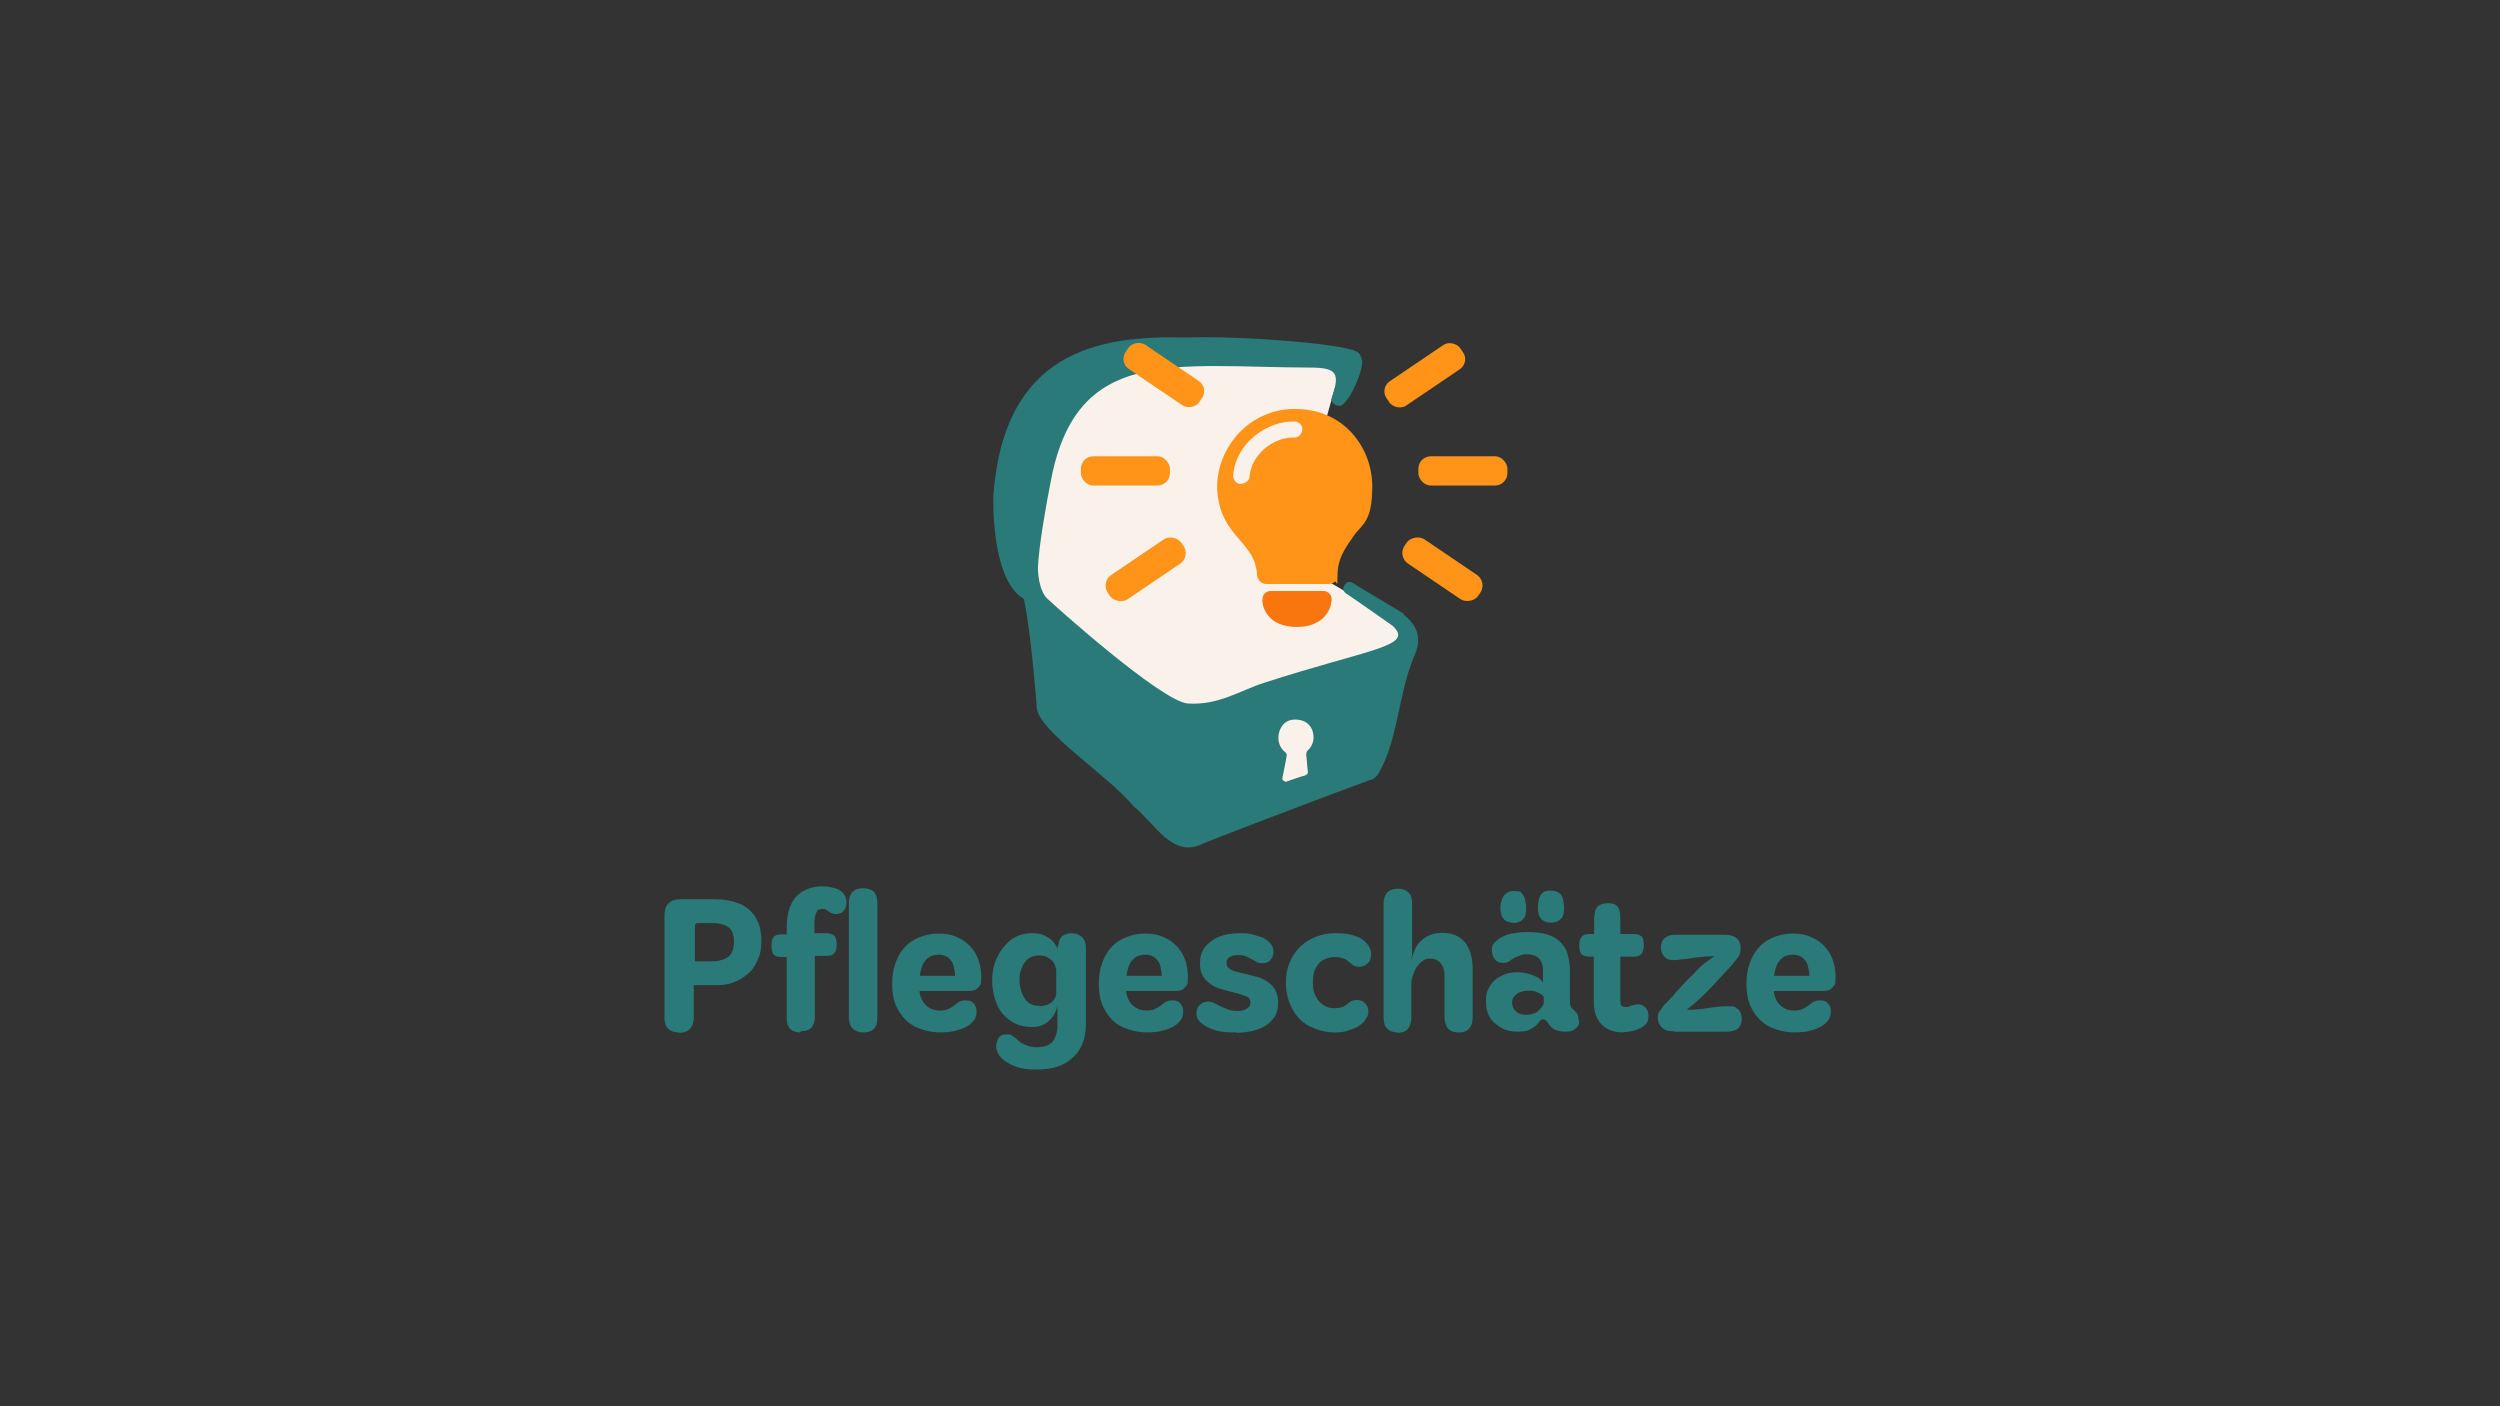 <?xml version="1.0" encoding="UTF-8"?>
<svg xmlns="http://www.w3.org/2000/svg" version="1.1" viewBox="0 0 640 360">
  <rect x="0" y="0" width="640" height="360" fill="#333333" stroke="none"/>
  <defs>
    <style>
      .cls-1 {
        fill: #f9750d;
      }

      .cls-2 {
        fill: none;
      }

      .cls-3 {
        fill: #faf1eb;
      }

      .cls-4 {
        fill: #297a78;
      }

      .cls-5 {
        fill: #ff9419;
      }
    </style>
  </defs>
  <!-- Generator: Adobe Illustrator 28.6.0, SVG Export Plug-In . SVG Version: 1.2.0 Build 709)  -->
  <g>
    <g id="Ebene_1">
      <g id="Ebene_1-2" data-name="Ebene_1">
        <g id="Layer_2">
          <g id="Logos_fertig_für_Export">
            <g id="Version_FINAL_heller_HG">
              <g id="Bildmarke">
                <g id="Truhe">
                  <g id="HG">
                    <path class="cls-3" d="M341.7,99.4l-12.2,43.3,24.8,14.5c4.1,2.4,5,4.6,3.9,9.2l-5.4,22.6c-.6,2.8-2.6,4.9-5.2,6l-37.5,14.8c-2.8,1.1-6.2.6-8.4-1.5l-30.6-27.4c-1.5-1.3-2.4-3.1-2.8-5.1-2.1-10.3-8.6-44.2-6.3-56.7,3.3-18.4,16.3-25.3,21.2-27.3,1.1-.5,2.3-.6,3.6-.6l50.1.5c4.7,0,6.2,3.2,5.1,7.7h0v-.2Z"/>
                  </g>
                  <path class="cls-4" d="M359.2,157l-12-7.2c-1.6-1.2-2.3-.9-2.8-.3s-1,1.7.3,2.5c1,.6,11.8,8.2,11.8,8.2,5.7,5.3-5.7,5.8-32.9,14.6-6,1.9-11.6,5.8-19.5,5.3-6.9-.5-35.6-26.4-35.6-26.5-2.8-2.1-2.8-8.1-2.8-8.1.2-5.7,2.2-16.7,3.2-21.8,6.4-35.4,31.4-29.7,66.5-29.6,6.9,0,7.7,1.5,5.5,7.8-.4,1.3,1.7,2.6,2.8,1.7,2.4-1.9,5.3-9,5-11.2-.2-1-.5-2-1.6-2.5-4-1.9-29-4-43.7-3.5-22.7-.6-46.4,3.9-49.1,40.4,0,0-.8,21.2,7.6,26.4.2.2.3.2.3.5,1.9,9.5,3.2,27.3,3.2,27.3.3,6.2,18,17.2,24.9,25.5h0c5.5,4.4,9.9,13.5,17.8,9.4.3-.2,29.1-11.3,42.9-16.3.8-.2,1.5-.9,1.9-1.6,5-8.4,5.1-20.6,9.1-29.9,2.2-4.9.7-8.1-2.7-10.8h0v-.3Z"/>
                  <g id="Schloss">
                    <path class="cls-3" d="M334.2,198.4c.2,0,.7-.2.6-1-.2-1.4-.2-2.5-.4-4,0-.6,0-1,.6-1.5,1.3-1.3,1.6-3.3.9-5.1-.7-1.7-2.3-2.6-4.3-2.6s-3.3,1-4,2.8c-.7,1.9-.3,4,1.1,5.3.3.2.8.6.7,1.1-.2,1.5-1,5.1-1.1,5.7-.2.6.6,1.1,1,1,1.5-.5,3.6-1.3,4.9-1.6h0Z"/>
                  </g>
                </g>
                <g id="light_bulb">
                  <g id="bulb">
                    <g id="Gewinde_unten">
                      <path class="cls-1" d="M323.3,153.6h17.5c.2,1.7-1.5,6.9-8.8,6.9s-8.9-4.9-8.8-6.9h0Z"/>
                    </g>
                    <g id="Gewinde">
                      <line class="cls-2" x1="325.3" y1="153.5" x2="338.8" y2="153.4"/>
                      <path class="cls-1" d="M325.3,155.5c-1.1,0-2.1-.9-2.1-2.1s.9-2.1,2.1-2.1h13.5c1.1,0,2.1.9,2.1,2s-.9,2.1-2.1,2.1h-13.5Z"/>
                    </g>
                    <path class="cls-5" d="M348.9,124.5c0-7.7-5.3-17.1-16.8-17.4-11.4-.3-18.6,9.6-18.1,18,.6,11.4,9.9,12.2,10.3,21.9h15.8c0-9.8,9-12.5,9-22.6h-.2Z"/>
                    <path class="cls-5" d="M340,149.5h-15.8c-1.3,0-2.3-1-2.4-2.3-.2-3.9-1.9-6-4.2-8.7-2.7-3.1-5.7-6.6-6-13.3-.2-5.1,1.9-10.5,5.7-14.5,3.9-4,9.2-6.2,14.8-6,12.5.3,19.2,10.4,19.2,19.8s-2.7,9.6-4.9,12.9c-2.1,3-4,5.7-4,9.8s-.2,1.3-.7,1.7c-.5.5-1,.6-1.7.6h0v-.2.2ZM333.4,144.7h4.3c.6-4.3,2.8-7.4,4.7-10.1,2.2-3.2,4-5.8,4-10.1,0-10.8-8.7-14.9-14.6-15.1-4.3-.2-8.3,1.5-11.3,4.6-2.9,3-4.6,7.2-4.4,11,.2,5.1,2.5,7.7,4.9,10.4,2.1,2.4,4.4,5.1,5.1,9.3h7.2,0Z"/>
                    <g id="Reflexion">
                      <path class="cls-3" d="M317.8,123.9h-.2c-1.1,0-2-1.1-1.9-2.3.7-8.3,8.8-13.9,15.7-13.7,1.1,0,2.1,1,2,2.1s-1,2.1-2.1,2c-5-.2-10.9,4.1-11.4,9.9,0,1-1,1.9-2.1,1.9h0Z"/>
                    </g>
                  </g>
                  <g id="Shine_links">
                    <g id="oben">
                      <rect class="cls-5" x="294.2" y="84.6" width="7.5" height="22.8" rx="3.1" ry="3.1" transform="translate(51.4 288.9) rotate(-55.9)"/>
                    </g>
                    <g id="mitte">
                      <rect class="cls-5" x="276.7" y="116.8" width="22.8" height="7.5" rx="3.2" ry="3.2"/>
                    </g>
                    <g id="unten">
                      <rect class="cls-5" x="281.9" y="142" width="22.8" height="7.5" rx="3.3" ry="3.3" transform="translate(-31.3 189.5) rotate(-34.1)"/>
                    </g>
                  </g>
                  <g id="Shine_rechts">
                    <g id="oben-2">
                      <rect class="cls-5" x="353.3" y="92.3" width="22.8" height="7.5" rx="3.1" ry="3.1" transform="translate(8.9 221) rotate(-34.1)"/>
                    </g>
                    <g id="mitte-2">
                      <rect class="cls-5" x="363.1" y="116.8" width="22.8" height="7.5" rx="3.2" ry="3.2"/>
                    </g>
                    <g id="unten-2">
                      <rect class="cls-5" x="365.5" y="134.3" width="7.5" height="22.8" rx="3.3" ry="3.3" transform="translate(41.6 369.8) rotate(-55.9)"/>
                    </g>
                  </g>
                </g>
              </g>
              <g id="Wortmarke">
                <path class="cls-4" d="M173.9,264.3c-1.4,0-2.4-.4-3-1.1-.6-.7-.8-1.7-.8-2.8v-25.7c0-1.4.2-2.5.9-3.3s1.7-1.2,3.3-1.2h8.7c2.4,0,4.4.4,6.2,1.1,1.8.7,3.2,1.9,4.2,3.5,1,1.5,1.5,3.6,1.5,6s-.3,3.6-1,5.1-1.5,2.7-2.7,3.6c-1,.9-2.3,1.6-3.7,2.1s-2.8.6-4.2.6h-5.7v8.3c0,1-.2,2-.9,2.8-.6.7-1.5,1.1-2.9,1.1h0ZM177.7,246.1h4.4c.6,0,1.3,0,2.1-.2s1.3-.4,1.9-.7,1-.9,1.3-1.5.5-1.6.5-2.7c0-1.8-.6-3.1-1.5-3.7s-2.3-1-3.9-1h-3.5c-.4,0-.7,0-.9.2-.2.2-.2.5-.2.9v8.7h-.2Z"/>
                <path class="cls-4" d="M204.9,264.3c-1.1,0-2-.3-2.6-.9s-.9-1.5-.9-2.6v-15.8h-1.2c-1,0-1.7-.2-2.1-.6-.4-.4-.6-1.2-.6-2.3s.2-1.8.6-2.3c.5-.5,1.1-.6,2.1-.6h1.2v-1.7c0-2.2.3-4.1,1-5.7.6-1.5,1.7-2.8,3.1-3.6s3-1.3,4.9-1.3,2,.2,3,.4,1.8.6,2.4,1.3c.6.6.9,1.4.9,2.4s-.2,1.3-.4,1.7-.6.8-1,1-.8.3-1.3.3-.6,0-1-.2-.6-.2-.9-.5c-.2-.2-.5-.2-.6-.4-.2-.2-.6-.2-1-.2-.7,0-1.3.2-1.5.9-.3.6-.5,1.5-.5,2.8v2.5h3.1c.7,0,1.4.2,1.9.6s.7,1.2.7,2.3-.2,1.8-.7,2.3-1,.6-1.9.6h-3v15.8c0,1-.3,1.9-.9,2.6-.6.6-1.5.9-2.7.9h0ZM221,264.3c-1,0-2-.3-2.7-1s-1-1.6-1-2.8v-29.4c0-1.2.3-2.1,1-2.8s1.5-.9,2.7-.9,2.1.3,2.7.9.9,1.6.9,2.9v29.4c0,1.3-.3,2.2-.9,2.8s-1.5.9-2.7.9h0Z"/>
                <path class="cls-4" d="M240.8,264.3c-2.5,0-4.7-.6-6.6-1.5-1.9-1-3.2-2.4-4.3-4.3s-1.5-4.1-1.5-6.7.5-4.7,1.4-6.6,2.3-3.5,4-4.5c1.8-1,3.9-1.7,6.4-1.7s3.9.4,5.6,1.3,2.9,2.1,3.9,3.7c.9,1.6,1.5,3.6,1.5,6s-.2,2-.7,2.7c-.5.7-1.3,1-2.6,1h-14.1v-3.9h10.7c0-.9-.2-1.8-.4-2.6s-.7-1.5-1.3-2-1.5-.8-2.4-.8-2.1.2-2.8.8-1.3,1.3-1.6,2.3c-.3.9-.6,2.1-.6,3.3v2.8c0,.9.3,1.7.7,2.5s1,1.4,1.8,1.9,1.7.7,2.8.7,1.7-.2,2.3-.5,1.2-.7,1.8-1.2c.3-.3.7-.6,1.2-.7.4-.2.9-.2,1.3-.2.9,0,1.5.2,2,.8s.7,1.2.7,2.1-.2,1-.3,1.5-.6.9-.9,1.3-1.1.9-1.9,1.3-1.7.6-2.8.9c-1,.2-2.3.3-3.6.3h0Z"/>
                <path class="cls-4" d="M265.2,273.8c-2.1,0-3.8-.2-5.3-.8s-2.7-1.3-3.5-2.1-1.3-1.9-1.4-2.8c0-.8.2-1.6.6-2.3s1.1-1,2.1-1,.9,0,1.2.2.6.4.9.6.6.6.8.7c.5.5,1.1.9,1.9,1.2s1.7.6,2.8.6,2.3-.2,3.1-.6,1.3-1,1.7-1.9.6-1.8.6-2.9v-5.3c-.2,1.1-.6,2.1-1.3,3s-1.4,1.5-2.3,1.9c-.9.5-1.9.6-3,.6-2.1,0-3.8-.5-5.3-1.5s-2.7-2.3-3.5-4.1-1.3-3.9-1.3-6.2.4-4.3,1.3-6.1,2-3.2,3.5-4.4c1.5-1.1,3.2-1.7,5.4-1.7s2.9.4,4.1,1.1,2,1.7,2.4,3c0-.3,0-.6.2-1s0-.6.2-.9c.2-.8.6-1.4,1.2-1.7.6-.3,1.3-.5,1.9-.5,1.1,0,2.1.3,2.8,1,.7.7,1,1.6,1,2.8v19.1c0,3.9-1,6.8-3.2,8.8-2.1,2.1-5.2,3.2-9.4,3.2h0ZM266,257.6c.7,0,1.5-.2,2.1-.4s1.2-.6,1.6-1.1c.4-.5.6-1,.7-1.7v-6.2c-.2-.6-.3-1.3-.7-1.8-.3-.6-.9-.9-1.5-1.3s-1.3-.5-2.2-.5-1.7.2-2.4.6-1.1.9-1.5,1.5-.6,1.3-.9,2.1c-.2.7-.2,1.5-.2,2.3s.2,2.1.6,3.1.9,1.8,1.6,2.4c.7.6,1.7.9,2.8.9h.2,0Z"/>
                <path class="cls-4" d="M293.7,264.3c-2.5,0-4.7-.6-6.6-1.5s-3.2-2.4-4.3-4.3-1.5-4.1-1.5-6.7.5-4.7,1.4-6.6,2.3-3.5,4-4.5c1.8-1,3.9-1.7,6.4-1.7s3.9.4,5.6,1.3,2.9,2.1,3.9,3.7c.9,1.6,1.5,3.6,1.5,6s-.2,2-.7,2.7-1.3,1-2.6,1h-14.1v-3.9h10.7c0-.9-.2-1.8-.4-2.6s-.7-1.5-1.3-2-1.5-.8-2.4-.8-2.1.2-2.8.8-1.3,1.3-1.6,2.3c-.3.9-.6,2.1-.6,3.3v2.8c0,.9.3,1.7.7,2.5s1,1.4,1.8,1.9,1.7.7,2.8.7,1.7-.2,2.3-.5,1.2-.7,1.8-1.2c.3-.3.7-.6,1.2-.7.4-.2.9-.2,1.3-.2.9,0,1.5.2,2,.8s.7,1.2.7,2.1-.2,1-.3,1.5-.6.9-.9,1.3-1.1.9-1.9,1.3-1.7.6-2.8.9c-1,.2-2.3.3-3.6.3h0Z"/>
                <path class="cls-4" d="M316.2,264.3c-1,0-2.2,0-3.5-.2s-2.4-.6-3.5-1.1c-.8-.4-1.5-.9-2.1-1.5s-.8-1.3-.8-2.1.2-1.5.8-2.1c.6-.6,1.3-.9,2.1-.9s1,.2,1.5.3c.5.2.9.5,1.5.8.6.3,1.4.6,2.1.9s1.6.4,2.6.4,1.6-.2,2.3-.6.9-.9.9-1.6-.2-.7-.3-1-.6-.5-1-.6-1-.4-1.7-.6c-.6-.2-1.5-.4-2.3-.6-.9-.2-1.8-.5-2.8-.8-.9-.3-1.7-.7-2.4-1.3s-1.4-1.2-1.8-2.1c-.5-.9-.6-1.9-.6-3.2s.4-2.9,1.3-4,2.1-2,3.6-2.6,3.2-.9,5.2-.9,1.8,0,2.8.2c1,.2,2.1.6,3.1.9.8.4,1.5.9,2,1.5.6.6.8,1.3.8,2.1s-.2,1.5-.7,2.1-1.2.9-2.1.9-1.2-.2-1.6-.4-.9-.6-1.5-.8c-.6-.3-1-.6-1.5-.7-.6-.2-1-.2-1.7-.2-1,0-1.7.2-2.2.6-.6.3-.7.8-.7,1.5s.2,1,.6,1.3,1,.6,1.7.8,1.5.4,2.4.6c.9.2,1.9.5,2.8.7s1.9.6,2.8,1.2,1.6,1.2,2.1,2.1.8,2,.8,3.4-.3,2.7-.9,3.6-1.5,1.8-2.5,2.4c-1,.6-2.2,1-3.5,1.3-1.3.2-2.5.4-3.7.4h0l-.2-.2h0Z"/>
                <path class="cls-4" d="M341.7,264.3c-2.3,0-4.4-.6-6.3-1.5s-3.4-2.4-4.5-4.4-1.7-4.2-1.7-6.9.6-4.7,1.7-6.6,2.6-3.4,4.5-4.4,4-1.6,6.5-1.6,3.3.2,4.7.6,2.4,1,3.2,1.9,1.2,1.8,1.2,2.8-.2,1.9-.9,2.4c-.6.6-1.3.9-2.1.9s-1.3-.2-1.6-.4-.7-.6-1.1-.9c-.3-.2-.7-.6-1.3-.8s-1.3-.4-2.2-.4-1.9.2-2.8.6-1.5,1.1-2.1,2.1c-.6.9-.8,2.3-.8,3.9s.2,2.4.7,3.4c.5,1,1.1,1.7,2,2.3s1.8.8,2.9.8,1.3-.2,1.9-.3,1.1-.6,1.6-1c.3-.2.6-.6,1-.6.4-.2.8-.2,1.3-.2s1.4.2,1.9.8c.6.5.9,1.2.9,2.1s-.2,1.2-.5,1.7-.6,1-1.2,1.5-1.2.9-2,1.2-1.6.6-2.5.8c-.9.2-1.9.2-2.8.2h.2Z"/>
                <path class="cls-4" d="M357.7,264.3c-1,0-1.9-.3-2.6-1s-.9-1.7-.9-2.9v-29.1c0-1.2.3-2.1.9-2.8.6-.6,1.5-1,2.7-1s2.1.3,2.8,1,.9,1.6.9,2.8v12.7c0,.6-.2,1.3-.2,1.9.2-1,.5-1.9.9-2.8s.9-1.6,1.5-2.2c.6-.6,1.4-1.1,2.3-1.5s2-.6,3.2-.6c2.5,0,4.5.8,5.8,2.4,1.3,1.6,2,3.9,2,6.9v12.1c0,1.3-.2,2.3-.9,3.1s-1.5,1-2.7,1-2.1-.3-2.7-1-.9-1.7-.9-3v-10.5c0-1.4-.3-2.4-1-3.2-.6-.8-1.5-1.2-2.6-1.2s-1.4.2-2,.6-1,.9-1.5,1.5c-.4.6-.7,1.3-.9,1.9s-.4,1.3-.5,1.9v9.2c0,1.2-.3,2.2-.9,2.9-.6.7-1.5,1-2.7,1h.2Z"/>
                <path class="cls-4" d="M404.3,261.3c0,.7-.2,1.3-.6,1.7s-.8.7-1.3.9-1.2.2-1.9.2-1.9-.2-2.6-.6-1.3-1-1.8-1.9h0c-.4-.7-1.4-.9-1.9-.2h0c-.6.9-1.4,1.5-2.3,2-.9.6-2.1.7-3.4.7s-2.8-.2-4-.9-2.3-1.5-3-2.6-1.1-2.5-1.1-4.2.2-2.4.6-3.2c.4-.9,1-1.7,1.7-2.3s1.6-1.1,2.6-1.5,2.1-.5,3.2-.5,2.3.2,3.2.5,1.6.6,2.2,1c.4.2.7.6.9.9,0,.2.2,0,.2-.2v-2.8c0-1.1-.3-2.1-.9-2.8-.6-.7-1.5-1.1-2.8-1.2-.7,0-1.3,0-1.9.2s-1,.4-1.5.6c-.4.2-.7.4-1,.6s-.6.5-1,.6c-.3.2-.8.2-1.3.2s-1.4-.2-1.9-.9-.8-1.3-.8-2.3.2-1.5.7-2,1-1,1.7-1.3c.9-.6,2-.9,3.2-1.1s2.3-.3,3.3-.3c2.2,0,4,.2,5.5.7,1.5.5,2.6,1.2,3.4,2.1s1.4,1.9,1.7,3.2.5,2.5.5,4v7.3c0,.7,0,1.3.2,1.7s.4.6.6.8c.3.2.6.6.9.9.3.3.5.9.5,1.8h-.2.2ZM387.4,236.2c-2.2,0-3.3-1.3-3.3-3.7s1.1-4.4,3.3-4.4,1.9.3,2.4.9c.6.6.9,2.3.9,3.6s-.2,2.2-.9,2.8c-.6.6-1.4.9-2.4.9h0ZM390.8,259.8c.7,0,1.4-.2,2-.4s1-.6,1.5-1.1.7-.9.9-1.5h0v-1.7c-.2-.2-.6-.5-.9-.7-.4-.2-.9-.5-1.4-.6-.6-.2-1-.2-1.7-.2s-1.5.2-2.1.4-1,.6-1.4,1-.6,1-.6,1.7.2,1.3.6,1.8.8.8,1.3,1,1.1.3,1.7.3h0ZM397,236.2c-1,0-1.8-.3-2.4-.9s-.9-1.5-.9-2.8.2-2.8.9-3.6,1.4-.9,2.4-.9,1.9.3,2.5.9.9,2.3.9,3.6-.2,2.2-.9,2.8c-.6.6-1.5.9-2.5.9Z"/>
                <path class="cls-4" d="M415.7,264.3c-1.7,0-3.1-.3-4.2-.9-1.1-.6-2-1.5-2.6-2.7-.6-1.1-.9-2.6-.9-4.3v-11.5h-1c-1,0-1.7-.2-2.1-.6s-.6-1.2-.6-2.3.2-1.8.7-2.3,1.2-.6,2.1-.6h1v-3.6c0-1.7.3-2.8.9-3.4s1.5-.9,2.7-.9,1.9.3,2.4.9.7,1.5.7,2.7v4.3h3.4c.9,0,1.5.2,2,.6.5.4.6,1.2.6,2.3s-.2,1.8-.7,2.3-1.1.6-1.9.6h-3.4v10.9c0,.7,0,1.2.2,1.5s.6.5,1.2.5.7,0,1-.2c.3-.2.6-.2,1-.3s.7-.2,1.2-.2,1.2.2,1.7.7c.6.5.9,1.3.9,2.3s-.3,1.9-1,2.4c-.7.6-1.6,1-2.6,1.3s-2,.4-2.9.4h0v.2Z"/>
                <path class="cls-4" d="M428.3,264c-1.1,0-2.1-.2-2.8-.9s-1.1-1.4-1.1-2.5.2-1.4.6-1.9.7-1.1,1.2-1.6.9-.9,1.3-1.3c1.1-1.3,2.2-2.5,3.2-3.6s1.9-2,2.8-2.8c1.1-1.3,2.1-2.2,3-2.9.9-.6,1.7-1.3,2.4-1.7-1,0-2.1,0-3.2.2-1,0-1.9.2-2.8.3-.9.2-1.7.2-2.4.3s-1.4.2-2,.2c-1,0-1.9-.2-2.4-.9-.6-.6-.9-1.4-.9-2.3s.2-1.8.9-2.4,1.5-.9,2.6-.9h12.9c1.3,0,2.3.3,3,.9s1,1.5,1,2.5-.2,1.7-.7,2.4-1,1.3-1.5,1.9-.8.9-1.2,1.3-.8.9-1.2,1.3-.8.9-1.2,1.3-.8.9-1.2,1.3c-1.2,1.3-2.4,2.5-3.6,3.6-1.2,1-2.3,2-3.2,2.7,1.2,0,2.4,0,3.6-.2,1.3-.2,2.5-.3,3.8-.5s2.4-.2,3.6-.2,1.3.2,1.8.5.8.7,1,1.2.3,1,.3,1.5c0,1-.3,1.8-.9,2.4s-1.6.9-3,.9h-13.6l.2-.2h-.3Z"/>
                <path class="cls-4" d="M459.5,264.3c-2.5,0-4.7-.6-6.6-1.5-1.9-1-3.2-2.4-4.3-4.3s-1.5-4.1-1.5-6.7.5-4.7,1.4-6.6c.9-1.9,2.3-3.5,4-4.5,1.8-1,3.9-1.7,6.4-1.7s3.9.4,5.6,1.3,2.9,2.1,3.9,3.7c.9,1.6,1.5,3.6,1.5,6s-.2,2-.7,2.7-1.3,1-2.6,1h-14.1v-3.9h10.7c0-.9-.2-1.8-.4-2.6s-.7-1.5-1.3-2-1.5-.8-2.4-.8-2.1.2-2.8.8-1.3,1.3-1.6,2.3c-.3.9-.6,2.1-.6,3.3v2.8c0,.9.3,1.7.7,2.5s1,1.4,1.8,1.9,1.7.7,2.8.7,1.7-.2,2.3-.5,1.2-.7,1.8-1.2c.3-.3.7-.6,1.2-.7.4-.2.9-.2,1.3-.2.9,0,1.5.2,2,.8s.7,1.2.7,2.1-.2,1-.3,1.5-.6.9-.9,1.3-1.1.9-1.9,1.3-1.7.6-2.8.9c-1,.2-2.3.3-3.6.3h0Z"/>
              </g>
            </g>
          </g>
        </g>
      </g>
    </g>
  </g>
</svg>